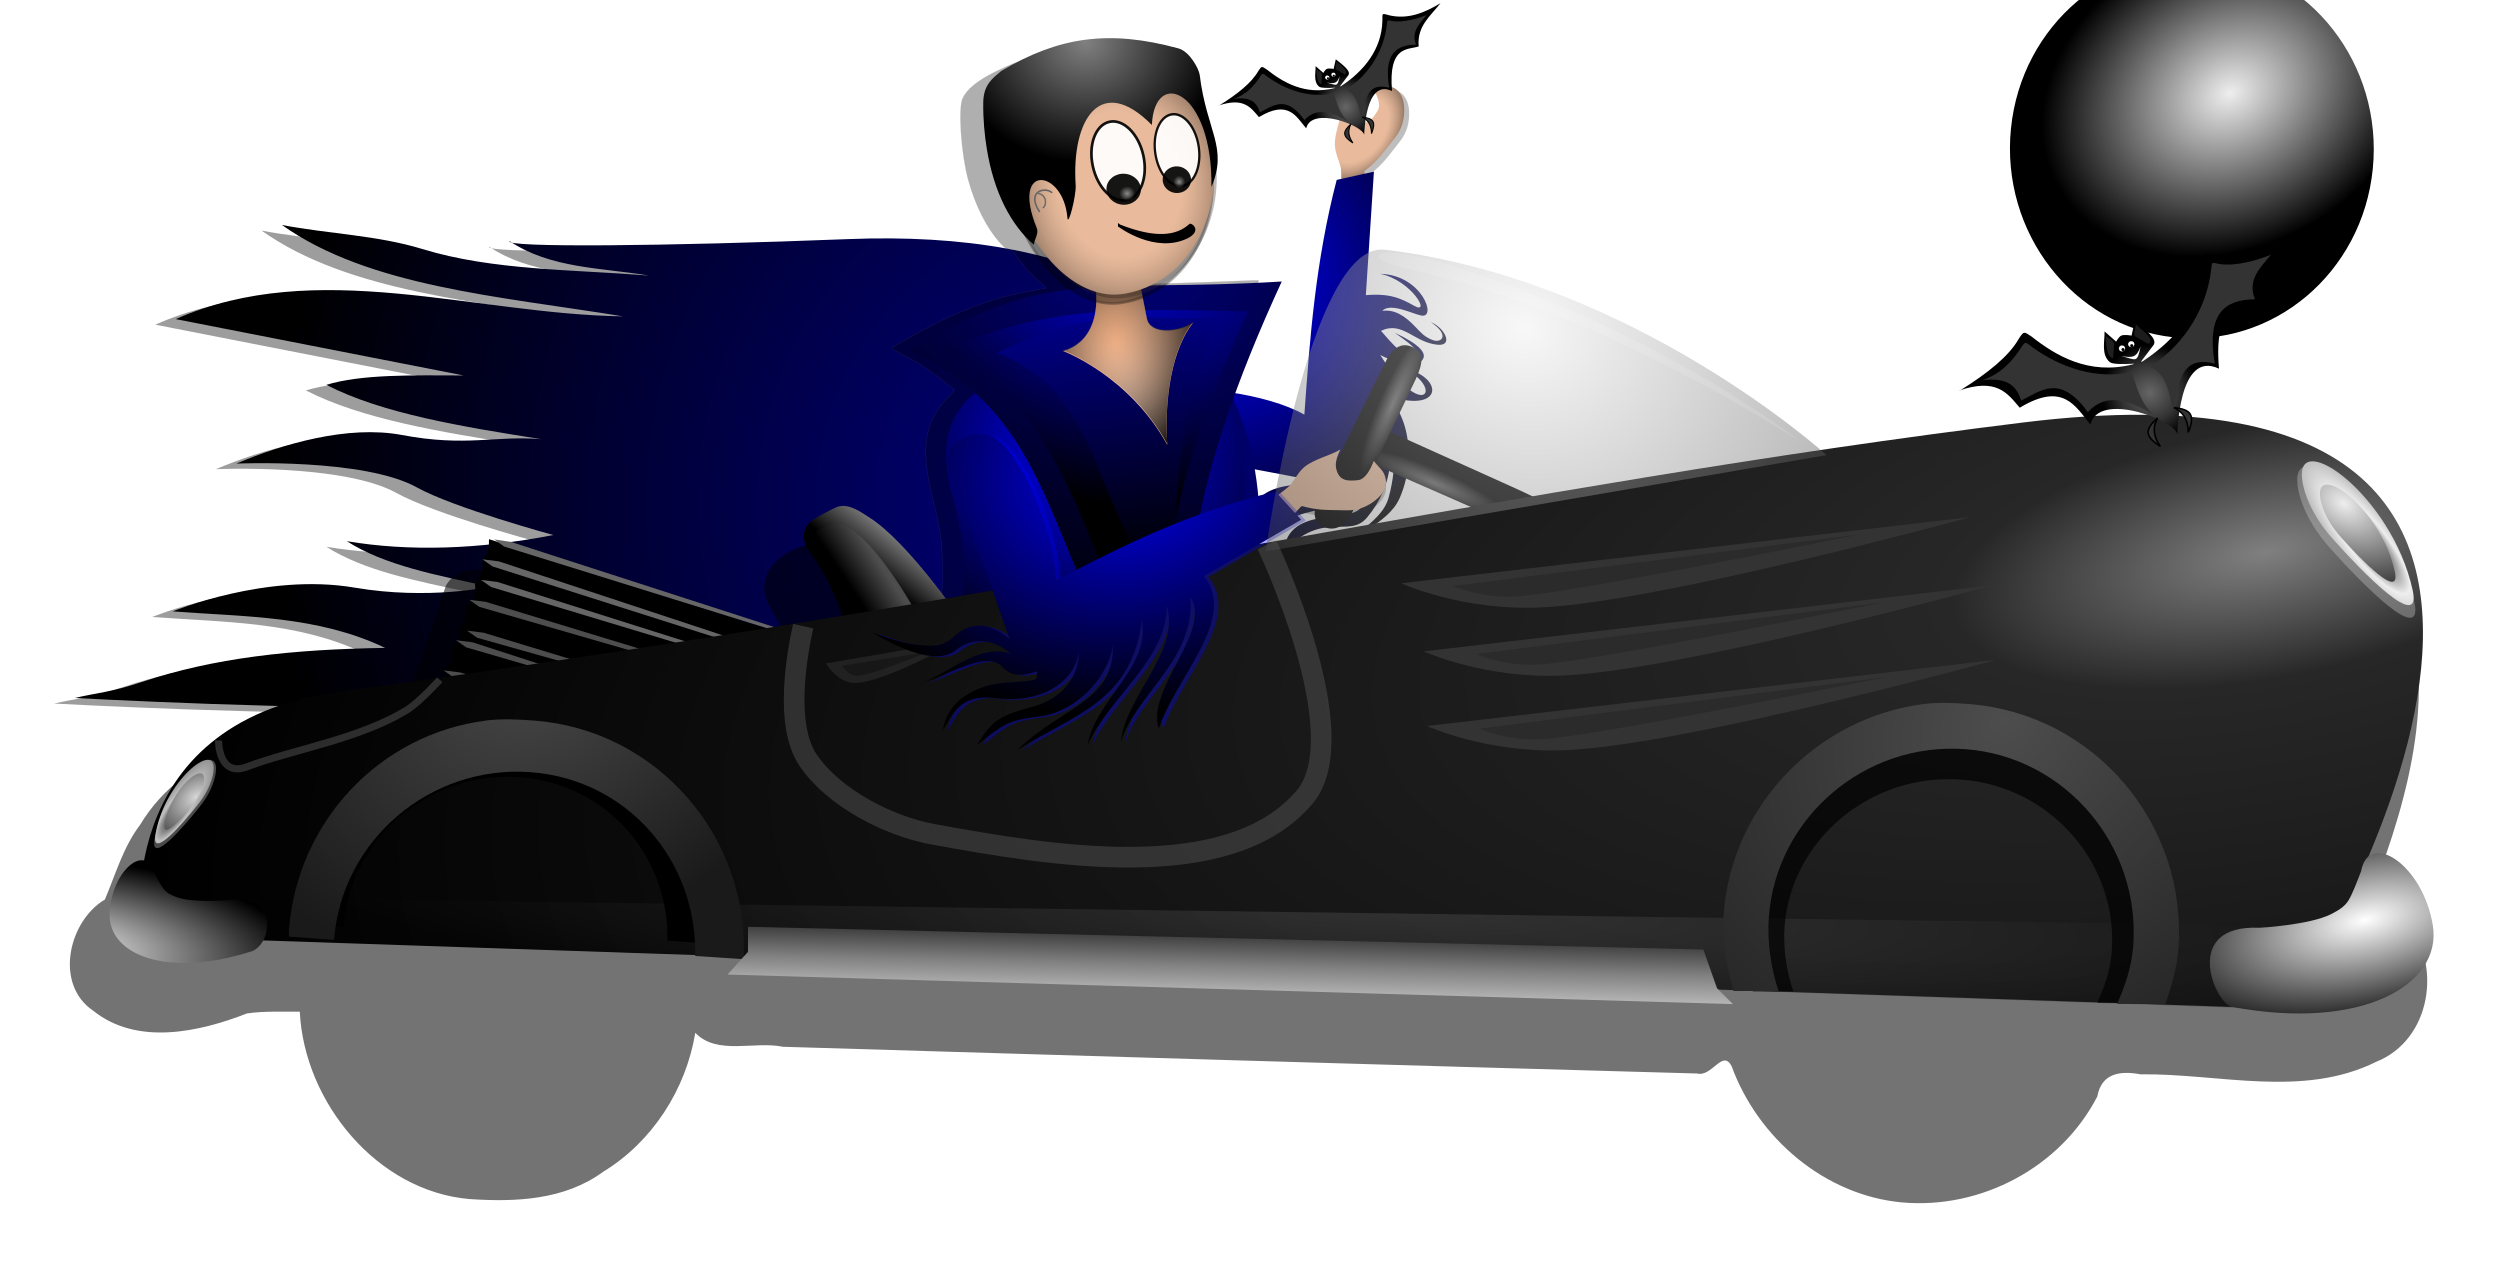 <?xml version="1.0" encoding="UTF-8" standalone="no"?>
<!-- Created with Inkscape (http://www.inkscape.org/) -->
<svg
    xmlns:inkscape="http://www.inkscape.org/namespaces/inkscape"
    xmlns:rdf="http://www.w3.org/1999/02/22-rdf-syntax-ns#"
    xmlns="http://www.w3.org/2000/svg"
    xmlns:sodipodi="http://sodipodi.sourceforge.net/DTD/sodipodi-0.dtd"
    xmlns:cc="http://creativecommons.org/ns#"
    xmlns:xlink="http://www.w3.org/1999/xlink"
    xmlns:dc="http://purl.org/dc/elements/1.1/"
    xmlns:svg="http://www.w3.org/2000/svg"
    xmlns:ns1="http://sozi.baierouge.fr"
    id="svg5312"
    sodipodi:docname="Little Dracula Driver by Merlin2525.svg"
    viewBox="0 0 300.8 152.54"
    version="1.1"
    inkscape:version="0.48.3.1 r9886"
  >
  <defs
      id="defs5314"
    >
    <filter
        id="filter29675"
        color-interpolation-filters="sRGB"
        inkscape:collect="always"
      >
      <feGaussianBlur
          id="feGaussianBlur29677"
          stdDeviation="0.173"
          inkscape:collect="always"
      />
    </filter
    >
    <radialGradient
        id="radialGradient33721"
        xlink:href="#linearGradient5237-6"
        gradientUnits="userSpaceOnUse"
        cy="686.71"
        cx="213.82"
        gradientTransform="matrix(1.24 .011 -.007 .862 -46.348 92.559)"
        r="6.672"
        inkscape:collect="always"
    />
    <linearGradient
        id="linearGradient5237-6"
      >
      <stop
          id="stop5239-5"
          style="stop-color:#ffccaa;stop-opacity:0"
          offset="0"
      />
      <stop
          id="stop5243-8"
          style="stop-color:#7f6655;stop-opacity:0"
          offset=".528"
      />
      <stop
          id="stop5241-5"
          style="stop-color:#000000;stop-opacity:.738"
          offset="1"
      />
    </linearGradient
    >
    <linearGradient
        id="linearGradient29982"
      >
      <stop
          id="stop29984"
          style="stop-color:#0000fc"
          offset="0"
      />
      <stop
          id="stop29986"
          style="stop-color:#000000"
          offset="1"
      />
    </linearGradient
    >
    <filter
        id="filter37004"
        color-interpolation-filters="sRGB"
        inkscape:collect="always"
      >
      <feGaussianBlur
          id="feGaussianBlur37006"
          stdDeviation="1.343"
          inkscape:collect="always"
      />
    </filter
    >
    <radialGradient
        id="radialGradient7659"
        gradientUnits="userSpaceOnUse"
        xlink:href="#linearGradient4222"
        cx="2144.2"
        cy="-2159.6"
        r=".38"
        gradientTransform="matrix(-1.718 3.926 -21.746 -9.517 -42851 -28497)"
        inkscape:collect="always"
    />
    <linearGradient
        id="linearGradient4222"
        inkscape:collect="always"
      >
      <stop
          id="stop4224"
          style="stop-color:#666666"
          offset="0"
      />
      <stop
          id="stop4226"
          style="stop-color:#000000"
          offset="1"
      />
    </linearGradient
    >
    <radialGradient
        id="radialGradient7661"
        gradientUnits="userSpaceOnUse"
        xlink:href="#linearGradient4222"
        cx="2144.2"
        cy="-2159.6"
        r=".38"
        gradientTransform="matrix(3.926 1.718 -9.517 21.746 -28548 43744)"
        inkscape:collect="always"
    />
    <filter
        id="filter36976"
        color-interpolation-filters="sRGB"
        inkscape:collect="always"
      >
      <feGaussianBlur
          id="feGaussianBlur36978"
          stdDeviation="0.928"
          inkscape:collect="always"
      />
    </filter
    >
    <linearGradient
        id="linearGradient3952"
      >
      <stop
          id="stop3954"
          style="stop-color:#0000ff"
          offset="0"
      />
      <stop
          id="stop3968"
          style="stop-color:#000080"
          offset="0.5"
      />
      <stop
          id="stop3956"
          style="stop-color:#000000"
          offset="1"
      />
    </linearGradient
    >
    <filter
        id="filter3994"
        color-interpolation-filters="sRGB"
        inkscape:collect="always"
      >
      <feGaussianBlur
          id="feGaussianBlur3996"
          stdDeviation="1.599"
          inkscape:collect="always"
      />
    </filter
    >
    <radialGradient
        id="radialGradient29974"
        gradientUnits="userSpaceOnUse"
        cx="2203.2"
        cy="310.33"
        r="37.585"
        gradientTransform="matrix(.363 -.048 .057 .433 -403.88 578.73)"
        inkscape:collect="always"
      >
      <stop
          id="stop5239"
          style="stop-color:#ffccaa;stop-opacity:0"
          offset="0"
      />
      <stop
          id="stop5243"
          style="stop-color:#7f6655;stop-opacity:0"
          offset=".528"
      />
      <stop
          id="stop5241"
          style="stop-color:#000000;stop-opacity:.738"
          offset="1"
      />
    </radialGradient
    >
    <radialGradient
        id="radialGradient29976"
        gradientUnits="userSpaceOnUse"
        cx="1198.8"
        cy="329.4"
        r="6.34"
        gradientTransform="matrix(.458 -.026 .024 .426 640.52 218.65)"
        inkscape:collect="always"
      >
      <stop
          id="stop4030"
          style="stop-color:#808080"
          offset="0"
      />
      <stop
          id="stop4032"
          style="stop-color:#000000"
          offset="1"
      />
    </radialGradient
    >
    <radialGradient
        id="radialGradient29978"
        gradientUnits="userSpaceOnUse"
        cx="1224"
        cy="327.48"
        r="5.231"
        gradientTransform="matrix(.419 -.05 .052 .434 694.53 244.72)"
        inkscape:collect="always"
      >
      <stop
          id="stop4020"
          style="stop-color:#808080"
          offset="0"
      />
      <stop
          id="stop4022"
          style="stop-color:#000000"
          offset="1"
      />
    </radialGradient
    >
    <radialGradient
        id="radialGradient29980"
        gradientUnits="userSpaceOnUse"
        cx="2187.9"
        cy="246.01"
        r="44.822"
        gradientTransform="matrix(.365 -.001 .001 .323 -389.43 512.95)"
        inkscape:collect="always"
      >
      <stop
          id="stop3982"
          style="stop-color:#808080"
          offset="0"
      />
      <stop
          id="stop3984"
          style="stop-color:#000000"
          offset="1"
      />
    </radialGradient
    >
    <filter
        id="filter4811"
        inkscape:collect="always"
        color-interpolation-filters="sRGB"
      >
      <feGaussianBlur
          id="feGaussianBlur4813"
          stdDeviation="0.275"
          inkscape:collect="always"
      />
    </filter
    >
    <radialGradient
        id="radialGradient4598"
        gradientUnits="userSpaceOnUse"
        xlink:href="#linearGradient6058"
        cx="-13317"
        cy="-8948.9"
        r="194.82"
        gradientTransform="matrix(-.932 .493 -.402 -.668 -29485 -8234.1)"
        inkscape:collect="always"
    />
    <linearGradient
        id="linearGradient6058"
        inkscape:collect="always"
      >
      <stop
          id="stop6060"
          style="stop-color:#eeeeee"
          offset="0"
      />
      <stop
          id="stop6062"
          style="stop-color:#000000"
          offset="1"
      />
    </linearGradient
    >
    <radialGradient
        id="radialGradient4600"
        gradientUnits="userSpaceOnUse"
        xlink:href="#linearGradient6066"
        cx="-13393"
        cy="-8873.2"
        r="194.82"
        gradientTransform="matrix(1.345 -.626 .379 .717 7964.1 -10907)"
        inkscape:collect="always"
    />
    <linearGradient
        id="linearGradient6066"
        inkscape:collect="always"
      >
      <stop
          id="stop6068"
          style="stop-color:#eeeeee"
          offset="0"
      />
      <stop
          id="stop6070"
          style="stop-color:#aaaaaa"
          offset="1"
      />
    </linearGradient
    >
    <radialGradient
        id="radialGradient4602"
        gradientUnits="userSpaceOnUse"
        xlink:href="#linearGradient6074"
        cx="-13591"
        cy="-8579.6"
        r="194.82"
        gradientTransform="matrix(-.883 -.492 .919 -1.451 -17436 -28194)"
        inkscape:collect="always"
    />
    <linearGradient
        id="linearGradient6074"
        inkscape:collect="always"
      >
      <stop
          id="stop6076"
          style="stop-color:#eeeeee"
          offset="0"
      />
      <stop
          id="stop6078"
          style="stop-color:#888888"
          offset="1"
      />
    </linearGradient
    >
    <filter
        id="filter4103"
        inkscape:collect="always"
        color-interpolation-filters="sRGB"
      >
      <feGaussianBlur
          id="feGaussianBlur4105"
          stdDeviation="0.011"
          inkscape:collect="always"
      />
    </filter
    >
    <filter
        id="filter4189"
        height="1.216"
        width="1.278"
        color-interpolation-filters="sRGB"
        y="-.108"
        x="-.139"
        inkscape:collect="always"
      >
      <feGaussianBlur
          id="feGaussianBlur4191"
          stdDeviation="0.066"
          inkscape:collect="always"
      />
    </filter
    >
    <linearGradient
        id="linearGradient4248"
        inkscape:collect="always"
      >
      <stop
          id="stop4250"
          style="stop-color:#ffffff"
          offset="0"
      />
      <stop
          id="stop4252"
          style="stop-color:#000000"
          offset="1"
      />
    </linearGradient
    >
    <filter
        id="filter4320"
        inkscape:collect="always"
        color-interpolation-filters="sRGB"
      >
      <feGaussianBlur
          id="feGaussianBlur4322"
          stdDeviation="0.039"
          inkscape:collect="always"
      />
    </filter
    >
    <linearGradient
        id="linearGradient5168"
      >
      <stop
          id="stop5170"
          style="stop-color:#4d4d4d"
          offset="0"
      />
      <stop
          id="stop5172"
          style="stop-color:#1a1a1a"
          offset="1"
      />
    </linearGradient
    >
    <filter
        id="filter4381"
        inkscape:collect="always"
        color-interpolation-filters="sRGB"
      >
      <feGaussianBlur
          id="feGaussianBlur4383"
          stdDeviation="0.041"
          inkscape:collect="always"
      />
    </filter
    >
    <filter
        id="filter33592"
        color-interpolation-filters="sRGB"
        inkscape:collect="always"
      >
      <feGaussianBlur
          id="feGaussianBlur33594"
          stdDeviation="0.635"
          inkscape:collect="always"
      />
    </filter
    >
    <radialGradient
        id="radialGradient14591"
        gradientUnits="userSpaceOnUse"
        cy="361.13"
        cx="4469.6"
        gradientTransform="matrix(-.111 -.265 .267 -.112 4879.6 1584.1)"
        r="82.247"
        inkscape:collect="always"
      >
      <stop
          id="stop4868"
          style="stop-color:#666666"
          offset="0"
      />
      <stop
          id="stop4875"
          style="stop-color:#333333"
          offset=".591"
      />
      <stop
          id="stop4871"
          style="stop-color:#000000"
          offset="1"
      />
    </radialGradient
    >
    <filter
        id="filter4858"
        color-interpolation-filters="sRGB"
        inkscape:collect="always"
      >
      <feGaussianBlur
          id="feGaussianBlur4860"
          stdDeviation="0.138"
          inkscape:collect="always"
      />
    </filter
    >
    <filter
        id="filter4862"
        color-interpolation-filters="sRGB"
        inkscape:collect="always"
      >
      <feGaussianBlur
          id="feGaussianBlur4864"
          stdDeviation="0.09"
          inkscape:collect="always"
      />
    </filter
    >
    <filter
        id="filter4858-6"
        color-interpolation-filters="sRGB"
        inkscape:collect="always"
      >
      <feGaussianBlur
          id="feGaussianBlur4860-3"
          stdDeviation="0.138"
          inkscape:collect="always"
      />
    </filter
    >
    <filter
        id="filter4862-0"
        color-interpolation-filters="sRGB"
        inkscape:collect="always"
      >
      <feGaussianBlur
          id="feGaussianBlur4864-0"
          stdDeviation="0.09"
          inkscape:collect="always"
      />
    </filter
    >
    <radialGradient
        id="radialGradient4676"
        gradientUnits="userSpaceOnUse"
        cx="2147.7"
        cy="-2160.3"
        r="2.697"
        gradientTransform="matrix(22.66 7.965 -7.056 20.072 -65457 25340)"
        inkscape:collect="always"
      >
      <stop
          id="stop5941"
          style="stop-color:#eeeeee"
          offset="0"
      />
      <stop
          id="stop5943"
          style="stop-color:#000000"
          offset="1"
      />
    </radialGradient
    >
    <radialGradient
        id="radialGradient6100"
        xlink:href="#linearGradient29982"
        gradientUnits="userSpaceOnUse"
        cy="730.79"
        cx="368.16"
        gradientTransform="matrix(-1.485 .381 -.317 -1.236 1090.5 1110.2)"
        r="23.326"
        inkscape:collect="always"
    />
    <linearGradient
        id="linearGradient6116"
        y2="312.43"
        gradientUnits="userSpaceOnUse"
        x2="159.35"
        gradientTransform="matrix(12.415 0 0 12.415 -1657.7 -3478.4)"
        y1="313.37"
        x1="159.33"
        inkscape:collect="always"
      >
      <stop
          id="stop4173"
          style="stop-color:#cccccc"
          offset="0"
      />
      <stop
          id="stop4179"
          style="stop-color:#808080"
          offset=".416"
      />
      <stop
          id="stop4175"
          style="stop-color:#000000"
          offset="1"
      />
    </linearGradient
    >
    <radialGradient
        id="radialGradient6119"
        xlink:href="#linearGradient5168"
        gradientUnits="userSpaceOnUse"
        cy="308.72"
        cx="166.75"
        gradientTransform="matrix(-23.043 17.199 -14.307 -19.168 8676.9 3427.7)"
        r="2.208"
        inkscape:collect="always"
    />
    <radialGradient
        id="radialGradient6123"
        xlink:href="#linearGradient5168"
        gradientUnits="userSpaceOnUse"
        cy="-2155.5"
        cx="2137.8"
        gradientTransform="matrix(-14.294 14.092 -11.094 -11.252 6886.1 -54012)"
        r="2.204"
        inkscape:collect="always"
    />
    <radialGradient
        id="radialGradient6127"
        xlink:href="#linearGradient4248"
        gradientUnits="userSpaceOnUse"
        cy="313.83"
        cx="170.08"
        gradientTransform="matrix(.775 -10.195 -28.281 -2.15 8926.3 2814)"
        r="1.084"
        inkscape:collect="always"
    />
    <radialGradient
        id="radialGradient6130"
        xlink:href="#linearGradient4248"
        gradientUnits="userSpaceOnUse"
        cy="313.19"
        cx="170.88"
        gradientTransform="matrix(-2.534 -11.55 25.275 -5.545 -7021.9 4112.2)"
        r="1.084"
        inkscape:collect="always"
    />
    <radialGradient
        id="radialGradient6133"
        gradientUnits="userSpaceOnUse"
        cy="-2157.8"
        cx="2156.3"
        gradientTransform="matrix(-15.463 12.299 8.29 10.423 51431 -3642.5)"
        r=".366"
        inkscape:collect="always"
      >
      <stop
          id="stop7367"
          style="stop-color:#d6d6d6"
          offset="0"
      />
      <stop
          id="stop7369"
          style="stop-color:#828282"
          offset=".5"
      />
      <stop
          id="stop7371"
          style="stop-color:#2e2e2e"
          offset="1"
      />
    </radialGradient
    >
    <radialGradient
        id="radialGradient6136"
        gradientUnits="userSpaceOnUse"
        cy="-2157.7"
        cx="2156.4"
        gradientTransform="matrix(-4.226 -2.933 -10.297 14.836 -12907 38725)"
        r=".542"
        inkscape:collect="always"
      >
      <stop
          id="stop6989"
          style="stop-color:#000000"
          offset="0"
      />
      <stop
          id="stop6991"
          style="stop-color:#c1c1c1"
          offset=".44"
      />
      <stop
          id="stop6993"
          style="stop-color:#6e6e6e"
          offset="1"
      />
    </radialGradient
    >
    <radialGradient
        id="radialGradient6140"
        gradientUnits="userSpaceOnUse"
        cy="-2157.8"
        cx="2156.3"
        gradientTransform="matrix(28.821 20.313 -13.692 19.428 -91233 -1527.2)"
        r=".366"
        inkscape:collect="always"
      >
      <stop
          id="stop4127"
          style="stop-color:#eeeeee"
          offset="0"
      />
      <stop
          id="stop4135"
          style="stop-color:#909090"
          offset=".5"
      />
      <stop
          id="stop4129"
          style="stop-color:#333333"
          offset="1"
      />
    </radialGradient
    >
    <radialGradient
        id="radialGradient6143"
        gradientUnits="userSpaceOnUse"
        cy="-2157.7"
        cx="2156.4"
        gradientTransform="matrix(7.226 -5.662 19.88 25.368 27774 67302)"
        r=".542"
        inkscape:collect="always"
      >
      <stop
          id="stop4139"
          style="stop-color:#000000"
          offset="0"
      />
      <stop
          id="stop4141"
          style="stop-color:#eeeeee"
          offset=".44"
      />
      <stop
          id="stop4143"
          style="stop-color:#888888"
          offset="1"
      />
    </radialGradient
    >
    <radialGradient
        id="radialGradient6160"
        gradientUnits="userSpaceOnUse"
        cy="307.88"
        cx="161.1"
        gradientTransform="matrix(12.375 .528 -.064 1.5 -1631.4 -146.38)"
        r="10.651"
        inkscape:collect="always"
      >
      <stop
          id="stop5214"
          style="stop-color:#808080"
          offset="0"
      />
      <stop
          id="stop5216"
          style="stop-color:#000000"
          offset="1"
      />
    </radialGradient
    >
    <radialGradient
        id="radialGradient6163"
        gradientUnits="userSpaceOnUse"
        cy="-7042"
        cx="-9739.8"
        gradientTransform="matrix(-.016 -.083 .21 -.04 1772.1 -732.47)"
        r="1212.9"
        inkscape:collect="always"
      >
      <stop
          id="stop5145"
          style="stop-color:#808080"
          offset="0"
      />
      <stop
          id="stop5147"
          style="stop-color:#272727"
          offset=".148"
      />
      <stop
          id="stop5149"
          style="stop-color:#000000"
          offset="1"
      />
    </radialGradient
    >
    <linearGradient
        id="linearGradient6166"
        y2="-2157.5"
        gradientUnits="userSpaceOnUse"
        x2="2142"
        gradientTransform="matrix(12.415 0 0 12.415 -26311 27144)"
        y1="-2157.3"
        x1="2141.7"
        inkscape:collect="always"
      >
      <stop
          id="stop4253"
          style="stop-color:#000000"
          offset="0"
      />
      <stop
          id="stop4255"
          style="stop-color:#4d4d4d"
          offset="1"
      />
    </linearGradient
    >
    <linearGradient
        id="linearGradient6169"
        y2="-2157.9"
        gradientUnits="userSpaceOnUse"
        x2="2142.3"
        gradientTransform="matrix(12.415 0 0 12.415 -26311 27144)"
        y1="-2157.4"
        x1="2141.9"
        inkscape:collect="always"
      >
      <stop
          id="stop4245"
          style="stop-color:#000000"
          offset="0"
      />
      <stop
          id="stop4247"
          style="stop-color:#b3b3b3"
          offset="1"
      />
    </linearGradient
    >
    <radialGradient
        id="radialGradient6194"
        gradientUnits="userSpaceOnUse"
        cy="385.26"
        cx="2209.6"
        gradientTransform="matrix(.384 -.003 .004 .529 -539.39 135.23)"
        r="30.085"
        inkscape:collect="always"
      >
      <stop
          id="stop5199"
          style="stop-color:#808080;stop-opacity:0"
          offset="0"
      />
      <stop
          id="stop5201"
          style="stop-color:#000000"
          offset="1"
      />
    </radialGradient
    >
    <radialGradient
        id="radialGradient6197"
        gradientUnits="userSpaceOnUse"
        cy="391.3"
        cx="2209.1"
        gradientTransform="matrix(.92 -.101 .129 1.168 -1770.4 106.25)"
        r="30.085"
        inkscape:collect="always"
      >
      <stop
          id="stop3972"
          style="stop-color:#ffccaa"
          offset="0"
      />
      <stop
          id="stop3974"
          style="stop-color:#aa4400"
          offset="1"
      />
    </radialGradient
    >
    <linearGradient
        id="linearGradient6200"
        y2="392.65"
        gradientUnits="userSpaceOnUse"
        x2="377.67"
        gradientTransform="matrix(-.262 .195 .195 .262 337.01 182.36)"
        y1="281.15"
        x1="310.99"
        inkscape:collect="always"
      >
      <stop
          id="stop7583"
          style="stop-color:#0000ff"
          offset="0"
      />
      <stop
          id="stop7585"
          style="stop-color:#000080"
          offset=".321"
      />
      <stop
          id="stop7587"
          style="stop-color:#000000"
          offset="1"
      />
    </linearGradient
    >
    <radialGradient
        id="radialGradient6203"
        xlink:href="#linearGradient3952"
        gradientUnits="userSpaceOnUse"
        cy="373.98"
        cx="2130"
        gradientTransform="matrix(.346 .394 .349 -.307 -557.33 -408.73)"
        r="73.099"
        inkscape:collect="always"
    />
    <radialGradient
        id="radialGradient6206"
        gradientUnits="userSpaceOnUse"
        cy="334.66"
        cx="2147.1"
        gradientTransform="matrix(.574 .315 .245 -.446 -1004.1 -207.22)"
        r="88.888"
        inkscape:collect="always"
      >
      <stop
          id="stop3962"
          style="stop-color:#000080"
          offset="0"
      />
      <stop
          id="stop3964"
          style="stop-color:#000000"
          offset="1"
      />
    </radialGradient
    >
    <radialGradient
        id="radialGradient6209"
        xlink:href="#linearGradient3952"
        gradientUnits="userSpaceOnUse"
        cy="253.75"
        cx="120.64"
        gradientTransform="matrix(1.688 -.094 .09 1.633 81.283 -58.42)"
        r="17.738"
        inkscape:collect="always"
    />
    <radialGradient
        id="radialGradient6216"
        gradientUnits="userSpaceOnUse"
        cy="520.08"
        cx="2161.6"
        gradientTransform="matrix(-.667 -.806 .813 -.672 1328.6 2442.9)"
        r="95.793"
        inkscape:collect="always"
      >
      <stop
          id="stop3946"
          style="stop-color:#000080"
          offset="0"
      />
      <stop
          id="stop3948"
          style="stop-color:#000000"
          offset="1"
      />
    </radialGradient
    >
    <radialGradient
        id="radialGradient6220"
        xlink:href="#linearGradient29982"
        gradientUnits="userSpaceOnUse"
        cy="730.79"
        cx="368.16"
        gradientTransform="matrix(-.41 1.477 -1.23 -.342 1375.3 32.795)"
        r="23.326"
        inkscape:collect="always"
    />
  </defs
  >
  <sodipodi:namedview
      id="base"
      fit-margin-left="0.4"
      inkscape:showpageshadow="false"
      inkscape:zoom="8.2404428"
      borderopacity="1.0"
      inkscape:current-layer="layer1"
      inkscape:cx="162.59566"
      inkscape:cy="109.27678"
      inkscape:window-maximized="0"
      showgrid="false"
      fit-margin-right="0.4"
      inkscape:document-units="px"
      bordercolor="#666666"
      inkscape:window-x="56"
      inkscape:window-y="24"
      fit-margin-bottom="0.4"
      inkscape:window-width="1458"
      inkscape:pageopacity="0.0"
      inkscape:pageshadow="2"
      pagecolor="#ffffff"
      inkscape:window-height="827"
      showborder="false"
      fit-margin-top="0.4"
  />
  <g
      id="layer1"
      inkscape:label="Layer 1"
      inkscape:groupmode="layer"
      transform="translate(-176.43 -291.18)"
    >
    <g
        id="g33713"
        transform="matrix(.603 -.798 .798 .603 -337.29 63.361)"
      >
      <path
          id="path33715"
          style="opacity:.506;filter:url(#filter29675);fill-rule:evenodd;fill:#000000"
          inkscape:connector-curvature="0"
          d="m215.1 684.4c-1.247 0.734-3.156 1.153-4.281 2.062-0.722 0.583-1.15 1.454-1.719 2.188-0.565 0.526-1.188 1.006-1.844 1.469l2.062 2.25c0.38-0.394 0.769-0.77 1.094-1.188 2.11 0.596 3.215 0.469 5.406 0.531 1.386 0.039 2.558-0.427 3.625-1.312 0.716-0.594 1.302-1.493 1.125-2.406-0.222-1.145-0.741-1.283-1.438-2.219-0.424 0.999-0.999 2.222-1.938 2.312-1.274 0.123-2.256 0.097-2.594-1.406-0.169-0.752 0.17-1.566 0.5-2.281z"
      />
      <path
          id="path33717"
          d="m215.1 683.66c-1.247 0.734-3.156 1.153-4.281 2.062-0.722 0.583-1.15 1.454-1.719 2.188-0.565 0.526-1.188 1.006-1.844 1.469l2.062 2.25c0.38-0.394 0.769-0.77 1.094-1.188 2.11 0.596 3.215 0.469 5.406 0.531 1.386 0.039 2.558-0.427 3.625-1.312 0.716-0.594 1.302-1.493 1.125-2.406-0.222-1.145-0.741-1.283-1.438-2.219-0.424 0.999-0.999 2.222-1.938 2.312-1.274 0.123-2.256 0.097-2.594-1.406-0.169-0.752 0.17-1.566 0.5-2.281z"
          style="fill-rule:evenodd;fill:#e9bb9c"
          inkscape:connector-curvature="0"
      />
      <path
          id="path33719"
          style="fill-rule:evenodd;fill:url(#radialGradient33721)"
          inkscape:connector-curvature="0"
          d="m215.1 683.66c-1.247 0.734-3.156 1.153-4.281 2.062-0.722 0.583-1.15 1.454-1.719 2.188-0.565 0.526-1.188 1.006-1.844 1.469l2.062 2.25c0.38-0.394 0.769-0.77 1.094-1.188 2.11 0.596 3.215 0.469 5.406 0.531 1.386 0.039 2.558-0.427 3.625-1.312 0.716-0.594 1.302-1.493 1.125-2.406-0.222-1.145-0.741-1.283-1.438-2.219-0.424 0.999-0.999 2.222-1.938 2.312-1.274 0.123-2.256 0.097-2.594-1.406-0.169-0.752 0.17-1.566 0.5-2.281z"
      />
    </g
    >
    <path
        id="path4820"
        sodipodi:nodetypes="cscsscsczcscccscscscscsccscscccccccsc"
        style="fill:url(#radialGradient6220)"
        inkscape:connector-curvature="0"
        d="m342.51 324.13c5.003 0.129 6.857 5.379 4.941 5.018-1.075-0.203-3.721-1.596-4.716-0.567 1.42-0.174 2.607 0.444 4.111 2.047 0.477 0.508 1.016 1.139 2.026 1.489 1.024 0.355 2.033-0.626-0.293-2.184 1.685 0.683 2.787 2.9 0.826 2.727-2.818-0.249-4.251-2.921-6.814-1.668 1.348 1.55 3.048 3.536 3.98 2.97 0.931-0.567-1.005-1.777-2.332-2.746 2.983 1.383 4.025 2.536 3.275 3.337-0.554 0.591-2.087 0.816-5.01-0.655 5.165 8.191 7.889 3.97 2.605 1.484 5.633 1.272 4.812 6.197-2.947 2.935 2.94 0.7 5.18 7.023 2.682 12.775-1.504 3.462-6.281 3.973-5.793 7.499-1.772-2.98 3.497-3.949 4.47-7.574 1.143-4.262 0.677-7.103-1.571-8.149 2.609 1.56 2.233 6.703-1.056 10.601-2.15 2.547-5.255-0.947-9.974 4.036 0.381-5.256 7.433-3.564 9.044-5.028 1.537-1.397 1.729-2.623 1.76-4.013-0.311 0.844-0.385 2.858-2.582 3.37-2.683 0.624-4.683 0.472-7.914 1.905 2.988-3.58 4.177-1.207 7.112-3.598 0 0-9.869-0.857-9.216 3.558 0.566 3.829-8.269 2.986-8.269 2.986s7.656-0.047 6.777-3.507c-1.179-4.639 9.067-3.753 9.067-3.753s-14.79-2.924-21.092-3.768c-4.401-0.926-2.56-6.484-0.334-6.986 4.104-1.529 13.73-0.102 18.099 2.403 0.659-9.202 1.333-18.41 3.889-28.244l4.479-0.994-0.97 14.858c2.932-0.242 4.237 0.398 5.805 1.276 2.108 1.181-0.319-3.063-4.068-3.839z"
    />
    <path
        id="path36980"
        sodipodi:nodetypes="ccsccccccscscccsccscssssc"
        style="opacity:.621;filter:url(#filter37004);fill:#000000"
        inkscape:connector-curvature="0"
        d="m235.28 320.86c4.909 3.304 11.039 3.193 16.788 4.15-9.13-0.744-18.794-0.599-27.249-3.189-5.471-1.676-11.299-1.826-16.925-2.899 10.496 7.439 26.196 8.578 41.036 10.992-17.986-0.259-36.829-7.187-53.815 0.332l34.638 6.78c-6.073-0.02-12.326-0.165-16.518 1.131 6.707 3.452 16.251 5.019 25.87 6.536-5.607-0.461-9.022 0.957-16.765-0.502-6.524-1.23-14.365 1.083-19.934 3.44 0 0 15.341-0.677 21.73 2.868 4.464 2.477 16.415 5.727 16.415 5.727-9.037 1.741-17.325 2-24.846 0.742 4.506 2.898 10.925 4.131 17.222 5.472 0 0-7.313 1.644-16.315 0.11-10.618-1.81-21.856 2.862-21.856 2.862 8.637 0.664 17.396 0.496 25.557 4.394-11.226 0.166-20.657 1.2-29.35 4.125-3.569 1.201-5.334 1.274-8.013 1.901 0 0 28.465 1.556 45.545 1.049 13.006-0.386 26.203 1.796 38.845 3.836 21.032 3.393 59.201 7.67 58.189-26.437-0.764-25.74-21.859-34.748-49.486-33.662-22.109 0.869-41.412 1.035-40.763 0.243z"
    />
    <path
        id="path33621"
        d="m237.74 320.19c4.909 3.304 11.039 3.193 16.788 4.15-9.13-0.744-18.794-0.599-27.249-3.189-5.471-1.676-11.299-1.826-16.925-2.899 10.496 7.439 26.196 8.578 41.036 10.992-17.986-0.259-36.829-7.187-53.815 0.332l34.638 6.78c-6.073-0.02-12.326-0.165-16.518 1.131 6.707 3.452 16.251 5.019 25.87 6.536-5.607-0.461-9.022 0.957-16.765-0.502-6.524-1.23-14.365 1.083-19.934 3.44 0 0 15.341-0.677 21.73 2.868 4.464 2.477 16.415 5.727 16.415 5.727-9.037 1.741-17.325 2-24.846 0.742 4.506 2.898 10.925 4.131 17.222 5.472 0 0-7.313 1.644-16.315 0.11-10.618-1.81-21.856 2.862-21.856 2.862 8.637 0.664 17.396 0.496 25.557 4.394-11.226 0.166-20.657 1.2-29.35 4.125-3.569 1.201-5.334 1.274-8.013 1.901 0 0 28.465 1.556 45.545 1.049 13.006-0.386 26.203 1.796 38.845 3.836 21.032 3.393 59.201 7.67 58.189-26.437-0.764-25.74-21.859-34.748-49.486-33.662-22.109 0.869-41.412 1.035-40.763 0.243z"
        sodipodi:nodetypes="ccsccccccscscccsccscssssc"
        style="fill:url(#radialGradient6216)"
        inkscape:connector-curvature="0"
    />
    <g
        id="g3908"
        transform="translate(-79.208 -124.87)"
      >
      <path
          id="path3910"
          sodipodi:nodetypes="czcczccc"
          style="fill:url(#radialGradient7659)"
          inkscape:connector-curvature="0"
          d="m423.45 468.26c-1.018-0.459-2.745-1.105-3.479 0.584-0.733 1.683 0.584 2.874 1.788 3.443l16.042 7.034c1.882 0.844 3.141 1.08 3.849-0.484 0.708-1.567-0.67-2.672-1.986-3.238-0.124-0.124-13.904-6.278-16.212-7.337z"
      />
      <path
          id="path3912"
          d="m414.33 475.96c-0.459 1.018-1.105 2.745 0.584 3.479 1.683 0.733 2.874-0.584 3.443-1.788l7.641-16.024c0.844-1.882 1.08-3.141-0.484-3.849-1.567-0.708-2.672 0.67-3.238 1.986-0.124 0.124-6.886 13.886-7.944 16.194z"
          sodipodi:nodetypes="czcczccc"
          style="fill:url(#radialGradient7661)"
          inkscape:connector-curvature="0"
      />
    </g
    >
    <path
        id="path36974"
        style="opacity:.56;stroke-linejoin:round;filter:url(#filter36976);stroke:#666666;stroke-linecap:round;stroke-width:.035;fill:#000000"
        inkscape:connector-curvature="0"
        d="m318.62 382.93c-1.46-1.302-4.284-4.474-6.02-6.763-2.255-2.974-4.166-6.151-6.303-10.479l-1.944-3.938-0.824 0.106c-1.037 0.133-13.897 1.445-13.935 1.422-0.016-0.009 0.053-0.455 0.153-0.99 0.232-1.245 0.068-5.66-0.279-7.514-0.146-0.778-0.552-2.596-0.903-4.041-1.363-5.608-0.896-8.73 1.728-11.541l1.023-1.096-1.465-1.141c-1.822-1.418-3.058-2.21-4.797-3.07-0.744-0.368-1.353-0.717-1.353-0.774 0-0.155 3.162-1.946 5.445-3.084 2.347-1.17 5.345-2.367 7.479-2.985 1.277-0.37 5.177-1.175 5.694-1.175 0.085 0-0.246-0.317-0.736-0.704-0.943-0.745-2.338-2.331-3.015-3.425-0.306-0.495-0.461-0.611-0.631-0.47-0.17 0.141-0.452-0.06-1.142-0.816-1.638-1.792-3.051-4.589-3.888-7.698-0.838-3.111-1.204-8.451-0.666-9.711 0.46-1.075 1.75-2.142 3.877-3.204 5.948-2.971 11.102-3.522 17.906-1.913 1.335 0.316 1.7 0.481 2.269 1.031 0.956 0.923 1.329 1.751 1.72 3.81 0.187 0.988 0.661 2.949 1.053 4.359 0.901 3.245 0.996 4.131 0.645 6.018-0.153 0.823-0.33 1.973-0.393 2.556-0.063 0.583-0.314 1.697-0.559 2.475-0.789 2.508-1.726 4.08-3.566 5.983l-1.169 1.209 4.243-0.126c2.334-0.07 5.437-0.18 6.895-0.246 1.459-0.066 2.677-0.103 2.708-0.083 0.031 0.02-0.106 0.354-0.304 0.742-0.646 1.267-3.041 6.949-4.276 10.146l-1.208 3.127 0.444 1.735c1.154 4.506 1.26 9.97 0.322 16.586-0.152 1.07-0.316 2.112-0.364 2.317-0.081 0.341-0.308 0.395-2.747 0.652-1.462 0.154-2.709 0.332-2.772 0.394-0.222 0.222-0.122 10.372 0.118 12.019 0.536 3.668 1.322 7.106 2.251 9.835 0.238 0.701 0.408 1.3 0.378 1.331-0.031 0.031-0.522-0.359-1.091-0.867zm-1.681-77.983c0-0.032-0.219-0.25-0.486-0.486l-0.486-0.429 0.429 0.486c0.401 0.454 0.544 0.567 0.544 0.429z"
    />
    <path
        id="path29935"
        d="m292.04 363.66 33.06-3.373s6.278-29.885-11.268-27.707c-17.088 2.121-26.468 5.528-22.777 18.479 2.337 8.197 0.985 12.602 0.985 12.602z"
        sodipodi:nodetypes="ccssc"
        style="fill:url(#radialGradient6209)"
        inkscape:connector-curvature="0"
    />
    <path
        id="path4960"
        d="m330.65 325.05c-22.267 1.379-28.039-1.889-44.738 8.334 21.315 9.56 15.087 32.164 36.768 51.308-6.527-17.507-3.155-35.475 7.97-59.642z"
        sodipodi:nodetypes="cccc"
        style="fill:url(#radialGradient6206)"
        inkscape:connector-curvature="0"
    />
    <path
        id="path6028"
        sodipodi:nodetypes="cccc"
        style="fill:url(#radialGradient6203)"
        inkscape:connector-curvature="0"
        d="m326.63 328.63c-14.98-0.205-23.25-0.922-36.758 4.687 17.628 7.907 18.301 32.721 29.151 46.331-5.039-15.351-1.594-31.031 7.607-51.018z"
    />
    <path
        id="path4964"
        sodipodi:nodetypes="cccc"
        style="fill:url(#linearGradient6200)"
        inkscape:connector-curvature="0"
        d="m323.15 329.28c-8.504 0.929-13.589-2.107-26.783 4.364 13.758 5.235 10.836 19.909 22.142 31.2-1.548-17.219 0.362-24.821 4.642-35.563z"
    />
    <path
        id="path4966"
        d="m308 323.93 5.152-0.757 1.274 6.342c0.399 1.988 3.837 1.687 5.558 0.499-2.436 3.028-3.5 8.93-3.108 14.696-4.604-8.353-12.571-11.301-12.571-11.301s5.436-0.833 3.695-9.479z"
        sodipodi:nodetypes="ccsccccc"
        style="fill:url(#radialGradient6197)"
        inkscape:connector-curvature="0"
    />
    <path
        id="path6247"
        sodipodi:nodetypes="ccsccccc"
        style="fill:url(#radialGradient6194)"
        inkscape:connector-curvature="0"
        d="m308 323.83 5.152-0.757 1.274 6.342c0.399 1.988 3.837 1.687 5.558 0.499-2.436 3.028-3.5 8.93-3.108 14.696-4.604-8.353-12.571-11.301-12.571-11.301s5.436-0.833 3.695-9.479z"
    />
    <g
        id="g6263"
        transform="translate(-102.36 -293.99)"
      >
      <path
          id="path4968"
          style="opacity:.564;filter:url(#filter3994);stroke:#000000;stroke-width:1px;fill:#000000"
          d="m326.38 214.67c-50.657 8.262-18.208 86.895 16.166 81.008 45.983-7.875 47.049-93.379-16.166-81.008z"
          sodipodi:nodetypes="csc"
          inkscape:connector-curvature="0"
          transform="matrix(.327 0 0 .327 301.87 524.89)"
      />
      <path
          id="path4972"
          sodipodi:nodetypes="csc"
          style="fill:#e9bb9c"
          inkscape:connector-curvature="0"
          d="m408.78 594.02c-16.571 2.703-5.956 28.425 5.288 26.499 15.042-2.576 15.39-30.546-5.288-26.499z"
      />
      <path
          id="path4974"
          d="m409.08 594.47c-16.571 2.703-5.956 28.425 5.288 26.499 15.042-2.576 15.39-30.546-5.288-26.499z"
          sodipodi:nodetypes="csc"
          style="opacity:.671;fill:url(#radialGradient29974)"
          inkscape:connector-curvature="0"
      />
      <g
          id="g5048"
          transform="translate(261.52 -22.806)"
        >
        <path
            id="path4976"
            sodipodi:rx="9.5100231"
            sodipodi:ry="14.740536"
            style="opacity:.918;stroke:#000000;fill:#ffffff"
            sodipodi:type="arc"
            d="m1203 322.05c0 8.141-4.258 14.741-9.51 14.741-5.252 0-9.51-6.6-9.51-14.741 0-8.141 4.258-14.741 9.51-14.741 5.252 0 9.51 6.6 9.51 14.741z"
            transform="matrix(.319 -.071 .071 .319 -251.79 609.34)"
            sodipodi:cy="322.04926"
            sodipodi:cx="1193.5079"
        />
        <path
            id="path4978"
            sodipodi:rx="6.3400154"
            sodipodi:ry="5.7060142"
            style="opacity:.918;fill:url(#radialGradient29976)"
            sodipodi:type="arc"
            d="m1202.4 326.33c0 3.151-2.839 5.706-6.34 5.706-3.501 0-6.34-2.555-6.34-5.706 0-3.151 2.839-5.706 6.34-5.706 3.502 0 6.34 2.555 6.34 5.706z"
            transform="matrix(.326 .025 -.025 .326 -229.29 494.46)"
            sodipodi:cy="326.32877"
            sodipodi:cx="1196.0439"
        />
      </g
      >
      <g
          id="g5044"
          transform="translate(226.49 -21.254)"
        >
        <path
            id="path4980"
            sodipodi:rx="9.5100231"
            sodipodi:ry="14.740536"
            style="opacity:.918;stroke:#000000;fill:#ffffff"
            sodipodi:type="arc"
            d="m1203 322.05c0 8.141-4.258 14.741-9.51 14.741-5.252 0-9.51-6.6-9.51-14.741 0-8.141 4.258-14.741 9.51-14.741 5.252 0 9.51 6.6 9.51 14.741z"
            transform="matrix(.273 -.053 .047 .291 -147.04 594.02)"
            sodipodi:cy="322.04926"
            sodipodi:cx="1193.5079"
        />
        <path
            id="path4982"
            sodipodi:rx="5.2305126"
            sodipodi:ry="4.9135122"
            style="opacity:.918;fill:url(#radialGradient29978)"
            sodipodi:type="arc"
            d="m1228.7 324.9c0 2.714-2.342 4.913-5.231 4.913-2.889 0-5.231-2.2-5.231-4.913s2.342-4.913 5.231-4.913c2.889 0 5.231 2.2 5.231 4.913z"
            transform="matrix(.326 .025 -.025 .326 -196.83 491.54)"
            sodipodi:cy="324.90228"
            sodipodi:cx="1223.4645"
        />
      </g
      >
      <path
          id="path4984"
          sodipodi:nodetypes="cccc"
          style="stroke:#000000;stroke-width:.327px;fill:#000000"
          inkscape:connector-curvature="0"
          d="m413.47 612.33c4.387 1.733 6.924 1.367 8.516-0.069-0.02-0.115 1.235 0.521-0.274 1.39-3.878 1.969-8.242-1.321-8.242-1.321z"
      />
      <path
          id="path4988"
          sodipodi:nodetypes="csssccsscssc"
          style="fill:url(#radialGradient29980)"
          inkscape:connector-curvature="0"
          d="m403.18 614.62c0.082-0.724 0.621-1.349 0.357-1.997-3.216-7.876 3.195-7.137 3.682-1.264 0.098 1.184 1.076-2.691 0.995-3.898-0.534-7.939 3.014-13.488 9.168-7.251 0.314-7.017 7.355-4.163 7.166 7.468 2.023-4.827-0.568-6.645-1.406-13.471-0.093-0.758-1.225-2.85-2.563-3.214-8.35-2.274-14.398-1.412-21.328 2.725-0.943 0.818-2.13 1.559-2.157 3.789-0.025 2.094 0.166 3.926 0.422 5.526 0.837 5.232 2.885 9.185 5.663 11.586z"
      />
    </g
    >
    <path
        id="path3884"
        style="opacity:.741;filter:url(#filter4811);fill:#000000"
        d="m2139.3-2158.7c-0.966 0.17-1.936 0.338-2.9 0.501-0.265-0.315-0.55-0.657-0.928-0.833-0.321-0.07-0.824 0.198-0.647 0.579 0.078 0.16 0.198 0.331 0.249 0.483-0.564 0.093-1.071-0.219-1.607-0.354-0.363-0.115-0.705-0.269-1.067-0.363-0.207-0.085-0.554-0.188-0.698 0.06-0.126 0.383-0.264 0.763-0.399 1.14-0.022 0.169-0.284 0.092-0.411 0.147-0.79 0.105-1.707 0.289-2.153 1.03-0.164 0.215-0.241 0.488-0.342 0.725-0.354 0.21-0.493 0.824-0.111 1.079 0.425 0.34 1.026 0.205 1.488 0.025 0.169-0.025 0.341-0.015 0.512-0.017 0.043 0.877 0.749 1.74 1.646 1.816 0.447 0.03 0.92 0.01 1.295-0.265 0.476-0.29 0.802-0.799 0.892-1.346 0.214 0.221 0.573 0.077 0.849 0.135 2.953 0.09 5.906 0.177 8.859 0.259 0.146 0.038 0.248-0.241 0.336-0.07 0.254 0.696 0.9 1.248 1.646 1.319 0.769 0.071 1.544-0.34 1.898-1.027 0.041-0.224 0.217-0.251 0.419-0.214 0.759-0.01 1.569 0.234 2.285-0.122 0.529-0.211 0.643-0.939 0.291-1.355-0.088-0.119-0.197-0.226-0.326-0.3 0.355-0.927 0.65-1.995 0.267-2.96-0.399-0.919-1.474-1.328-2.42-1.296-1.107-0.053-2.2 0.133-3.291 0.288-1.779 0.329-3.631 0.575-5.631 0.937z"
        sodipodi:nodetypes="ccccccccccccccccccccccccccccccc"
        inkscape:connector-curvature="0"
        transform="matrix(12.415 0 0 12.415 -26235 27161)"
    />
    <g
        id="g3886"
        transform="matrix(12.385 .868 -.868 12.385 -28104 25228)"
      >
      <path
          id="path3888"
          d="m2140.2-2157.2-3.25-0.799c0 0.059 0.02 0.111-0.052 0.214 0.013 0.067 0.023 0.135-0.054 0.225 0.01 0.08 0.034 0.164-0.069 0.222 0 0.068 0.031 0.134-0.052 0.213 0.025 0.071 0.02 0.135-0.057 0.183 0.01 0.094 0 0.181-0.06 0.252 0.035 0.095-0.017 0.179-0.071 0.262z"
          sodipodi:nodetypes="cccccccccc"
          style="fill:#000000"
          inkscape:connector-curvature="0"
      />
      <path
          id="path3890"
          d="m2136.9-2157.8 0.102 0.062 2.64 0.641 0.074-0.019-2.655-0.675z"
          sodipodi:nodetypes="cccccc"
          style="fill:#666666"
          inkscape:connector-curvature="0"
      />
      <path
          id="path3892"
          d="m2136.9-2157.6 0.102 0.062 2.281 0.517 0.066-0.019-2.288-0.551z"
          sodipodi:nodetypes="cccccc"
          style="fill:#666666"
          inkscape:connector-curvature="0"
      />
      <path
          id="path3894"
          sodipodi:nodetypes="cccccc"
          inkscape:connector-curvature="0"
          style="fill:#4d4d4d"
          d="m2136.8-2157.4 0.102 0.062 1.828 0.392 0.085-0.019-1.854-0.426z"
      />
      <path
          id="path3896"
          d="m2136.8-2157.1 0.102 0.062 1.367 0.284 0.082-0.019-1.389-0.318z"
          sodipodi:nodetypes="cccccc"
          style="fill:#4d4d4d"
          inkscape:connector-curvature="0"
      />
      <path
          id="path3898"
          sodipodi:nodetypes="cccccc"
          inkscape:connector-curvature="0"
          style="fill:#4d4d4d"
          d="m2136.7-2157 0.102 0.062 0.9 0.195 0.097-0.015-0.939-0.233z"
      />
      <path
          id="path3900"
          d="m2136.6-2156.7 0.102 0.062 0.471 0.074 0.097-0.023-0.509-0.104z"
          sodipodi:nodetypes="cccccc"
          style="fill:#4d4d4d"
          inkscape:connector-curvature="0"
      />
      <path
          id="path3902"
          sodipodi:nodetypes="cccccc"
          inkscape:connector-curvature="0"
          style="fill:#666666"
          d="m2137-2158 0.102 0.062 3.142 0.74 0.058-0.012-3.141-0.778z"
      />
    </g
    >
    <path
        id="path3904"
        sodipodi:nodetypes="csscacc"
        style="fill:url(#linearGradient6169)"
        inkscape:connector-curvature="0"
        d="m278.61 368.03s-1.458-6.152-4.844-10.543c-0.745-0.956-0.993-2.654 0.298-3.624 0.894-0.67 2.926-1.625 2.926-1.625 1.41-0.621 2.867 0.459 4.061 1.217 4.569 2.894 10.853 12.06 10.853 12.06z"
    />
    <path
        id="path3906"
        d="m279.2 368.14s-2.737-7.598-5.011-10.477c-0.509-0.621-0.67-1.742 0.199-2.377 0.596-0.435 1.958-1.068 1.958-1.068 0.944-0.41 1.947 0.261 2.718 0.795 3.961 2.757 8.542 11.57 8.542 11.57z"
        sodipodi:nodetypes="csscacc"
        style="fill:url(#linearGradient6166)"
        inkscape:connector-curvature="0"
    />
    <path
        id="path3928"
        sodipodi:nodetypes="ccssc"
        style="fill:url(#radialGradient6163)"
        inkscape:connector-curvature="0"
        d="m193.45 403.84 258.44 8.729s52.357-80.926-31.939-70.567c-61.205 7.522-115.78 20.555-202.68 32.402-27.949 3.81-23.816 29.435-23.816 29.435z"
    />
    <path
        id="path3930"
        sodipodi:nodetypes="ccccc"
        style="opacity:.247;fill:url(#radialGradient6160)"
        inkscape:connector-curvature="0"
        d="m193.7 403.77 257.89 8.873 6.011-10.018-264.47-3.578z"
    />
    <path
        id="path3932"
        sodipodi:nodetypes="csssc"
        style="opacity:.547;stroke:#4d4d4d;stroke-width:2.483;fill:none"
        inkscape:connector-curvature="0"
        d="m273.07 366.52c-0.719 3.235-2.32 11.828 0.595 16.135 3.056 4.515 9.686 7.937 15.05 8.909 13.898 2.522 35.584 6.312 44.692-4.484 6.36-7.54-4.539-30.355-4.539-30.355"
    />
    <g
        id="g3934"
        transform="matrix(12.415 0 0 12.415 -26315 27146)"
      >
      <path
          id="path3936"
          sodipodi:rx="194.82228"
          sodipodi:ry="182.64589"
          style="fill:url(#radialGradient4598)"
          sodipodi:type="arc"
          d="m-13316-8764.2c0 100.87-87.224 182.65-194.82 182.65s-194.82-81.773-194.82-182.65c0-100.87 87.225-182.65 194.82-182.65s194.82 81.773 194.82 182.65z"
          transform="matrix(.009 .001 -.001 .01 2267.9 -2060.5)"
          sodipodi:cy="-8764.2451"
          sodipodi:cx="-13510.925"
      />
      <path
          id="path3938"
          sodipodi:rx="194.82228"
          sodipodi:ry="182.64589"
          style="fill:url(#radialGradient4600)"
          sodipodi:type="arc"
          d="m-13316-8764.2c0 100.87-87.224 182.65-194.82 182.65s-194.82-81.773-194.82-182.65c0-100.87 87.225-182.65 194.82-182.65s194.82 81.773 194.82 182.65z"
          transform="matrix(.007 0 -.001 .007 2236.2 -2086.1)"
          sodipodi:cy="-8764.2451"
          sodipodi:cx="-13510.925"
      />
      <path
          id="path3940"
          sodipodi:rx="194.82228"
          sodipodi:ry="182.64589"
          style="fill:url(#radialGradient4602)"
          sodipodi:type="arc"
          d="m-13316-8764.2c0 100.87-87.224 182.65-194.82 182.65s-194.82-81.773-194.82-182.65c0-100.87 87.225-182.65 194.82-182.65s194.82 81.773 194.82 182.65z"
          transform="matrix(0.004 0 -0 0.004 2204.5 -2111.8)"
          sodipodi:cy="-8764.2451"
          sodipodi:cx="-13510.925"
      />
    </g
    >
    <path
        id="path3942"
        sodipodi:nodetypes="ccsc"
        style="opacity:.514;fill:#333333"
        inkscape:connector-curvature="0"
        d="m275.81 371 16.063-2.751s-9.228 5.157-12.569 5.103c-2.157 0-3.494-2.351-3.494-2.351z"
    />
    <g
        id="g3944"
        transform="matrix(12.415 0 0 12.415 -26486 27146)"
      >
      <path
          id="path3946"
          sodipodi:rx="194.82228"
          sodipodi:ry="182.64589"
          style="fill:url(#radialGradient4598)"
          sodipodi:type="arc"
          d="m-13316-8764.2c0 100.87-87.224 182.65-194.82 182.65s-194.82-81.773-194.82-182.65c0-100.87 87.225-182.65 194.82-182.65s194.82 81.773 194.82 182.65z"
          transform="matrix(.009 .001 -.001 .01 2267.9 -2060.5)"
          sodipodi:cy="-8764.2451"
          sodipodi:cx="-13510.925"
      />
      <path
          id="path3948"
          sodipodi:rx="194.82228"
          sodipodi:ry="182.64589"
          style="fill:url(#radialGradient4600)"
          sodipodi:type="arc"
          d="m-13316-8764.2c0 100.87-87.224 182.65-194.82 182.65s-194.82-81.773-194.82-182.65c0-100.87 87.225-182.65 194.82-182.65s194.82 81.773 194.82 182.65z"
          transform="matrix(.007 0 -.001 .007 2236.2 -2086.1)"
          sodipodi:cy="-8764.2451"
          sodipodi:cx="-13510.925"
      />
      <path
          id="path3950"
          sodipodi:rx="194.82228"
          sodipodi:ry="182.64589"
          style="fill:url(#radialGradient4602)"
          sodipodi:type="arc"
          d="m-13316-8764.2c0 100.87-87.224 182.65-194.82 182.65s-194.82-81.773-194.82-182.65c0-100.87 87.225-182.65 194.82-182.65s194.82 81.773 194.82 182.65z"
          transform="matrix(0.004 0 -0 0.004 2204.5 -2111.8)"
          sodipodi:cy="-8764.2451"
          sodipodi:cx="-13510.925"
      />
    </g
    >
    <g
        id="g5196"
        transform="translate(-33.171 -355.68)"
      >
      <path
          id="path3954"
          d="m378.18 717.04 68.499-7.967s-37.104 10.205-51.745 10.876c-9.448 0.435-16.754-2.909-16.754-2.909z"
          sodipodi:nodetypes="ccsc"
          style="fill:#333333"
          inkscape:connector-curvature="0"
      />
      <path
          id="path3956"
          style="opacity:.399;filter:url(#filter4103);fill:#000000"
          d="m2147.6-2157.2 3.953-0.502s-2.841 0.581-3.36 0.605c-0.335 0.015-0.593-0.103-0.593-0.103z"
          sodipodi:nodetypes="ccsc"
          inkscape:connector-curvature="0"
          transform="matrix(12.415 0 0 12.415 -26278 27499)"
      />
    </g
    >
    <path
        id="path3972"
        style="opacity:.605;filter:url(#filter4189);fill:#cccccc"
        d="m2156.9-2157.1c-0.213-0.972-1.199-1.664-1.131-1.134 0 0 0.018 0.291 0.331 0.63 0.282 0.315 0.898 0.95 0.8 0.504z"
        sodipodi:nodetypes="ssss"
        inkscape:connector-curvature="0"
        transform="matrix(12.415 0 0 12.415 -26311 27144)"
    />
    <path
        id="path3974"
        d="m466.72 362.18c-2.508-11.429-14.101-19.57-13.298-13.34 0 0 0.211 3.419 3.891 7.411 3.312 3.71 10.559 11.176 9.407 5.929z"
        sodipodi:nodetypes="ssss"
        style="fill:url(#radialGradient6143)"
        inkscape:connector-curvature="0"
    />
    <path
        id="path3976"
        sodipodi:nodetypes="ssss"
        style="fill:url(#radialGradient6140)"
        inkscape:connector-curvature="0"
        d="m464.57 359.96c-1.695-7.722-9.527-13.223-8.985-9.013 0 0 0.149 2.311 2.628 5.007 2.238 2.507 7.135 7.552 6.357 4.006z"
    />
    <path
        id="path3978"
        style="opacity:.605;filter:url(#filter4189);fill:#cccccc"
        d="m2156.9-2157.1c-0.213-0.972-1.199-1.664-1.131-1.134 0 0 0.018 0.291 0.331 0.63 0.282 0.315 0.898 0.95 0.8 0.504z"
        sodipodi:nodetypes="ssss"
        inkscape:connector-curvature="0"
        transform="matrix(-6.945 .403 .403 6.945 16044 14504)"
    />
    <path
        id="path3980"
        sodipodi:nodetypes="ssss"
        style="fill:url(#radialGradient6136)"
        inkscape:connector-curvature="0"
        d="m195.13 391.66c1.032-6.475 7.253-11.405 7.006-7.894 0 0-0.01 1.919-1.936 4.272-1.732 2.183-5.544 6.595-5.07 3.622z"
    />
    <path
        id="path3982"
        d="m196.25 390.35c0.697-4.375 4.9-7.707 4.734-5.334 0 0-0.01 1.297-1.308 2.886-1.171 1.475-3.746 4.456-3.426 2.448z"
        sodipodi:nodetypes="ssss"
        style="fill:url(#radialGradient6133)"
        inkscape:connector-curvature="0"
    />
    <path
        id="path3984"
        sodipodi:nodetypes="ccccscc"
        style="fill:url(#radialGradient6130)"
        inkscape:connector-curvature="0"
        d="m448.28 402.81c-9.331-0.411-5.439 8.896-3.373 9.505 15.736 2.952 25.364-2.635 24.246-9.775-1.225-7.442-7.734-11.483-8.633-6.538-1.348 3.444-1.369 4.045-3.654 5.187-2.56 1.28-8.586 1.636-8.586 1.62z"
    />
    <path
        id="path3986"
        d="m203.69 399.51c6.245-1.068 5.576 5.101 3.088 6.108-10.338 3.34-17.298 0.41-17.16-4.493 0.186-5.114 4.219-8.395 5.249-5.144 1.204 2.201 1.271 2.603 2.905 3.177 1.833 0.646 5.92 0.36 5.917 0.348z"
        sodipodi:nodetypes="ccccscc"
        style="fill:url(#radialGradient6127)"
        inkscape:connector-curvature="0"
    />
    <path
        id="path3988"
        d="m2138.2-2155.8c-0.929 0.129-1.669 0.97-1.742 2.031v0.062l0.4 0.031c0.067-0.969 0.857-1.698 1.742-1.625 0.855 0.071 1.474 0.854 1.457 1.781l0.428 0.031c0.052-1.188-0.766-2.222-1.856-2.312-0.139-0.012-0.296-0.019-0.428 0z"
        style="filter:url(#filter4320);fill:#000000"
        transform="matrix(12.186 0 0 11.045 -25822 24190)"
        inkscape:connector-curvature="0"
    />
    <path
        id="path3990"
        style="fill:url(#radialGradient6123)"
        inkscape:connector-curvature="0"
        d="m234.86 377.89c-12.622 1.604-22.67 12.038-23.666 25.219v0.77l5.432 0.385c0.906-12.028 11.638-21.082 23.666-20.175 11.618 0.881 20.02 10.608 19.787 22.115l5.819 0.385c0.72-14.749-10.404-27.591-25.218-28.71-1.883-0.149-4.018-0.236-5.82 0z"
    />
    <path
        id="path3992"
        d="m2152.1-2155.7c-0.939 0.12-1.711 0.904-1.784 1.894-0.017 0.24 0.028 0.48 0.087 0.699h0.403c-0.067-0.202-0.103-0.444-0.087-0.67 0.067-0.903 0.863-1.584 1.756-1.515 0.892 0.068 1.564 0.874 1.496 1.778-0.014 0.193-0.071 0.357-0.144 0.524h0.432c0.052-0.158 0.102-0.322 0.115-0.495 0.085-1.131-0.753-2.129-1.871-2.215-0.14-0.011-0.269-0.017-0.403 0z"
        style="opacity:.835;filter:url(#filter4381);fill:#000000"
        transform="matrix(12.103 0 0 11.662 -25639 25520)"
        inkscape:connector-curvature="0"
    />
    <path
        id="path3994"
        style="fill:url(#radialGradient6119)"
        inkscape:connector-curvature="0"
        d="m407.88 375.89c-12.651 1.603-23.06 12.038-24.054 25.219-0.236 3.197 0.372 6.385 1.167 9.311h5.432c-0.906-2.689-1.391-5.917-1.167-8.924 0.906-12.028 11.638-21.083 23.666-20.175 12.028 0.906 21.083 11.639 20.175 23.667-0.199 2.566-0.956 4.759-1.939 6.984h5.819c0.708-2.101 1.377-4.286 1.552-6.596 1.142-15.065-10.154-28.349-25.218-29.486-1.883-0.149-3.625-0.223-5.432 0z"
    />
    <path
        id="path3996"
        style="fill:url(#linearGradient6116)"
        inkscape:connector-curvature="0"
        d="m266.43 402.69v3.011l-2.463 2.737 120.97 3.558-1.916-1.916-1.642-4.653z"
    />
    <path
        id="path3998"
        d="m277.75 371.28 10.302-1.65s-6.825 2.874-8.524 2.847c-1.093 0-1.778-1.192-1.778-1.192z"
        sodipodi:nodetypes="ccscc"
        style="opacity:.3;fill:#000000"
        inkscape:connector-curvature="0"
    />
    <path
        id="path4000"
        d="m229.34 372.97s-2.489 2.762-4.061 3.705c-5.804 3.478-13.516 4.656-19.136 6.771-3.464 1.305-3.42-3.178-3.42-3.178"
        sodipodi:nodetypes="casc"
        style="opacity:.235;stroke:#b3b3b3;stroke-width:.857;fill:none"
        inkscape:connector-curvature="0"
    />
    <g
        id="g5200"
        transform="translate(-30.44 -347.49)"
      >
      <path
          id="path5202"
          sodipodi:nodetypes="ccsc"
          style="fill:#333333"
          inkscape:connector-curvature="0"
          d="m378.18 717.04 68.499-7.967s-37.104 10.205-51.745 10.876c-9.448 0.435-16.754-2.909-16.754-2.909z"
      />
      <path
          id="path5204"
          style="opacity:.399;filter:url(#filter4103);fill:#000000"
          d="m2147.6-2157.2 3.953-0.502s-2.841 0.581-3.36 0.605c-0.335 0.015-0.593-0.103-0.593-0.103z"
          sodipodi:nodetypes="ccsc"
          transform="matrix(12.415 0 0 12.415 -26278 27499)"
          inkscape:connector-curvature="0"
      />
    </g
    >
    <g
        id="g5206"
        transform="translate(-30.05 -338.51)"
      >
      <path
          id="path5208"
          d="m378.18 717.04 68.499-7.967s-37.104 10.205-51.745 10.876c-9.448 0.435-16.754-2.909-16.754-2.909z"
          sodipodi:nodetypes="ccsc"
          style="fill:#333333"
          inkscape:connector-curvature="0"
      />
      <path
          id="path5210"
          style="opacity:.399;filter:url(#filter4103);fill:#000000"
          d="m2147.6-2157.2 3.953-0.502s-2.841 0.581-3.36 0.605c-0.335 0.015-0.593-0.103-0.593-0.103z"
          sodipodi:nodetypes="ccsc"
          inkscape:connector-curvature="0"
          transform="matrix(12.415 0 0 12.415 -26278 27499)"
      />
    </g
    >
    <g
        id="g29918"
        transform="translate(122.6 -338.39)"
      >
      <path
          id="path29663"
          d="m215.1 684.4c-1.247 0.734-3.156 1.153-4.281 2.062-0.722 0.583-1.15 1.454-1.719 2.188-0.565 0.526-1.188 1.006-1.844 1.469l2.062 2.25c0.38-0.394 0.769-0.77 1.094-1.188 2.11 0.596 3.215 0.469 5.406 0.531 1.386 0.039 2.558-0.427 3.625-1.312 0.716-0.594 1.302-1.493 1.125-2.406-0.222-1.145-0.741-1.283-1.438-2.219-0.424 0.999-0.999 2.222-1.938 2.312-1.274 0.123-2.256 0.097-2.594-1.406-0.169-0.752 0.17-1.566 0.5-2.281z"
          style="opacity:.506;filter:url(#filter29675);fill-rule:evenodd;fill:#000000"
          inkscape:connector-curvature="0"
      />
      <path
          id="path29640"
          style="fill-rule:evenodd;fill:#e9bb9c"
          inkscape:connector-curvature="0"
          d="m215.1 683.66c-1.247 0.734-3.156 1.153-4.281 2.062-0.722 0.583-1.15 1.454-1.719 2.188-0.565 0.526-1.188 1.006-1.844 1.469l2.062 2.25c0.38-0.394 0.769-0.77 1.094-1.188 2.11 0.596 3.215 0.469 5.406 0.531 1.386 0.039 2.558-0.427 3.625-1.312 0.716-0.594 1.302-1.493 1.125-2.406-0.222-1.145-0.741-1.283-1.438-2.219-0.424 0.999-0.999 2.222-1.938 2.312-1.274 0.123-2.256 0.097-2.594-1.406-0.169-0.752 0.17-1.566 0.5-2.281z"
      />
      <path
          id="path29914"
          d="m215.1 683.66c-1.247 0.734-3.156 1.153-4.281 2.062-0.722 0.583-1.15 1.454-1.719 2.188-0.565 0.526-1.188 1.006-1.844 1.469l2.062 2.25c0.38-0.394 0.769-0.77 1.094-1.188 2.11 0.596 3.215 0.469 5.406 0.531 1.386 0.039 2.558-0.427 3.625-1.312 0.716-0.594 1.302-1.493 1.125-2.406-0.222-1.145-0.741-1.283-1.438-2.219-0.424 0.999-0.999 2.222-1.938 2.312-1.274 0.123-2.256 0.097-2.594-1.406-0.169-0.752 0.17-1.566 0.5-2.281z"
          style="fill:url(#radialGradient33721);fill-rule:evenodd"
          inkscape:connector-curvature="0"
      />
    </g
    >
    <path
        id="path33590"
        d="m316.4 378.94c-1.537-4.792 6.455-11.684 3.833-15.825 0.491 7.734-6.705 11.719-8.399 17.491 0.532-5.591 7.229-10.908 5.525-16.499 0.099 6.443-6.947 11.078-9.513 16.794 0.875-5.391 7.689-9.422 6.519-15.04-1.153 9.823-8.187 11.374-14.968 15.652 5.856-5.685 12.445-5.771 11.401-14.123 0.86 2.897-2.82 9.431-9.051 10.136-3.751 0.425-4.344 1.18-7.156 3.363 1.699-3.022 2.934-3.58 6.561-4.547 4.264-1.136 5.812-4.395 5.597-6.865-0.05 3.039-3.562 6.616-10.142 5.792-4.346-0.545-5.194 2.39-6.169 3.837 0.68-4.269 5.11-5.497 7.357-5.668 4.575-0.347 3.848-0.21 3.991-1.365-0.886 0.152-2.67 1.092-4.208-0.556-1.88-2.013-6.359 0.895-9.543 1.901 3.537-1.49 7.074-4.791 10.61-3.44 0 0-3.227-3.2-6.728-0.432-3.036 2.401-9.991-2.207-9.991-2.207s7.138 3.142 9.698 0.654c3.432-3.336 6.822 0.205 6.822 0.205s-4.846-14.277-7.259-20.158c-1.393-4.276 4.342-5.454 5.888-3.775 3.373 2.794 6.939 11.848 6.949 16.884l26.417-10.723 3.097 3.385-11.7 6.788c4.092 5.078-3.371 12.13-5.436 18.339z"
        sodipodi:nodetypes="ccccccccscscscscsccscsccccccccc"
        style="opacity:.572;filter:url(#filter33592);fill:#0000ff"
        inkscape:connector-curvature="0"
    />
    <path
        id="path5993"
        sodipodi:nodetypes="ccccccccscscscscsccscsccccccccc"
        style="fill:url(#radialGradient6100)"
        inkscape:connector-curvature="0"
        d="m315.85 378.84c-1.537-4.792 6.455-11.684 3.833-15.825 0.491 7.734-6.705 11.719-8.399 17.491 0.532-5.591 7.229-10.908 5.525-16.499 0.099 6.443-6.947 11.078-9.513 16.794 0.875-5.391 7.689-9.422 6.519-15.04-1.153 9.823-8.187 11.374-14.968 15.652 5.856-5.685 12.445-5.771 11.401-14.123 0.86 2.897-2.82 9.431-9.051 10.136-3.751 0.425-4.344 1.18-7.156 3.363 1.699-3.022 2.934-3.58 6.561-4.547 4.264-1.136 5.812-4.395 5.597-6.865-0.05 3.039-3.562 6.616-10.142 5.792-4.346-0.545-5.194 2.39-6.169 3.837 0.68-4.269 5.11-5.497 7.357-5.668 4.575-0.347 3.848-0.21 3.991-1.365-0.886 0.152-2.67 1.092-4.208-0.556-1.88-2.013-6.359 0.895-9.543 1.901 3.537-1.49 7.074-4.791 10.61-3.44 0 0-3.227-3.2-6.728-0.432-3.036 2.401-9.991-2.207-9.991-2.207s7.138 3.142 9.698 0.654c3.432-3.336 6.822 0.205 6.822 0.205s-4.846-14.277-7.259-20.158c-1.393-4.276 4.342-5.454 5.888-3.775 3.373 2.794 6.939 11.848 6.949 16.884 8.085-4.295 16.416-8.344 26.417-10.723l3.097 3.385-11.7 6.788c4.092 5.078-3.371 12.13-5.436 18.339z"
    />
    <g
        id="g36592"
        transform="matrix(.163 0 0 .163 -83.985 282.78)"
      >
      <g
          id="g36594"
          transform="translate(-1888.8 -228.64)"
        >
        <path
            id="path36596"
            inkscape:connector-curvature="0"
            sodipodi:nodetypes="cccccscccccsccccccccccccc"
            style="stroke-width:0pt;fill:url(#radialGradient14591)"
            d="m4549.8 282.48c-11.767 7.147-23.925 12.091-37.502 9.083-6.333-1.728-5.303-1.843-5.431 3.896-0.463 21.1-13.67 37.3-30.597 48.345-0.838 0.36-0.794 0.113-0.311-0.49l5.698-7.509c2.423-3.193-4.586-8.105-9.19-11.85l-1.588 7.109s-3.545-0.685-5.068 0c-1.219 0.548-2.537 2.965-2.537 2.965l-5.706-5.039c0.086 5.036-1.742 11.429 2.538 15.109 1.365 1.173 6.901 1.105 11.376 0.834 1.032-0.086 0.544 0.182-0.015 0.31-21.764 5.519-38.227-4.507-49.784-13.642-3.939-2.67-3.907-2.801-6.372 0.959-4.929 8.716-15.421 17.032-28.42 25.168l-1.584 0.593c19.164-6.722 24.374 1.23 30.426 8.295 21.424-12.865 27.273-0.897 34.863 8.295 4.176-16.754 41.925-1.859 42.788 4.74 0.192 1.471 0.213-41.952 20.602-32.292-2.88-33.7 11.641-30.264 19.649-32.885-1.313-15.183 8.849-22.545 16.165-31.994z"
        />
        <path
            id="path36598"
            d="m4397.2 353.09c9.76-3.396 14.706-9.466 19.088-15.85 2.361-4.205 2.876-2.446 6.003-0.214 13.752 9.79 30.998 15.795 48.613 12.04 2.51 6.971 3.926 14.667 10.76 20.917-11.474-6.59-22.759-11.47-32.358-1.19-13.552-18.851-22.942-10.652-32.834-5.71-2.149-6.418-5.846-11.719-19.272-9.993z"
            sodipodi:nodetypes="cccccccc"
            style="fill:#333333"
            inkscape:connector-curvature="0"
        />
        <path
            id="path36600"
            d="m4465.8 341.16c5.618 0.89 7.552 0.787 9.573-4.804-1.753 8.641-2.2 6.571-9.573 4.804z"
            sodipodi:nodetypes="ccc"
            style="fill:#ffffff"
            inkscape:connector-curvature="0"
        />
        <path
            id="path36602"
            d="m4462.3 335.31c0.13-1.77-2.721-2.77-4.104-4.104 0.171 3.725 0.245 10.389 3.596 11.024z"
            sodipodi:nodetypes="sccs"
            style="opacity:.395;filter:url(#filter4858);fill:#cccccc"
            inkscape:connector-curvature="0"
        />
        <path
            id="path36604"
            sodipodi:nodetypes="sccs"
            style="opacity:.37;filter:url(#filter4862);fill:#cccccc"
            inkscape:connector-curvature="0"
            d="m4472.8 331.54c-1.493-0.856 0.325-4.165 0.169-6.081 2.439 2.803 9.72 6.697 6.255 9.764z"
        />
        <path
            id="path36606"
            sodipodi:rx="1.5603373"
            sodipodi:ry="1.4924965"
            style="fill:#ffffff"
            sodipodi:type="arc"
            d="m4468.1 337.86c0 0.824-0.699 1.492-1.56 1.492-0.862 0-1.56-0.668-1.56-1.492s0.699-1.492 1.56-1.492c0.862 0 1.56 0.668 1.56 1.492z"
            transform="translate(-.373 -.475)"
            sodipodi:cy="337.85889"
            sodipodi:cx="4466.5332"
        />
        <path
            id="path36608"
            sodipodi:rx="1.5603373"
            sodipodi:ry="1.4924965"
            style="fill:#ffffff"
            sodipodi:type="arc"
            d="m4468.1 337.86c0 0.824-0.699 1.492-1.56 1.492-0.862 0-1.56-0.668-1.56-1.492s0.699-1.492 1.56-1.492c0.862 0 1.56 0.668 1.56 1.492z"
            transform="translate(4.206 -2.578)"
            sodipodi:cy="337.85889"
            sodipodi:cx="4466.5332"
        />
        <path
            id="path36610"
            sodipodi:rx="1.5603373"
            sodipodi:ry="1.4924965"
            style="fill:#000000"
            sodipodi:type="arc"
            d="m4468.1 337.86c0 0.824-0.699 1.492-1.56 1.492-0.862 0-1.56-0.668-1.56-1.492s0.699-1.492 1.56-1.492c0.862 0 1.56 0.668 1.56 1.492z"
            transform="matrix(0.5 0 0 0.5 2237.7 167.1)"
            sodipodi:cy="337.85889"
            sodipodi:cx="4466.5332"
        />
        <path
            id="path36612"
            sodipodi:rx="1.5603373"
            sodipodi:ry="1.4924965"
            style="fill:#000000"
            sodipodi:type="arc"
            d="m4468.1 337.86c0 0.824-0.699 1.492-1.56 1.492-0.862 0-1.56-0.668-1.56-1.492s0.699-1.492 1.56-1.492c0.862 0 1.56 0.668 1.56 1.492z"
            transform="matrix(0.5 0 0 0.5 2233.4 169)"
            sodipodi:cy="337.85889"
            sodipodi:cx="4466.5332"
        />
        <path
            id="path36614"
            d="m4479.9 346.27c8.19 3.731 9.502 12.811 11.397 21.438 3.056-11.962 3.088-27.38 20.624-22.794-4.29-25.247 5.394-31.683 19.81-31.749-3.886-9.831 2.744-15.616 7.87-21.98-7.516 2.986-17.34 5.748-25.476 4.558-4.042-0.94-3.546-0.96-3.974 2.745-2.614 22.447-16.642 39.633-30.25 47.784z"
            sodipodi:nodetypes="cccccccc"
            style="fill:#333333"
            inkscape:connector-curvature="0"
        />
      </g
      >
      <path
          id="path36616"
          d="m2594.9 143.03c-6.253 5.66-6.599 8.897 1.38 14.029-3.988-5.735-3.493-10.125-1.38-14.029z"
          sodipodi:nodetypes="ccc"
          style="stroke:#000000;stroke-width:0.8;fill:#333333"
          inkscape:connector-curvature="0"
      />
      <path
          id="path36618"
          sodipodi:nodetypes="ccc"
          style="stroke:#000000;stroke-width:0.8;fill:#333333"
          inkscape:connector-curvature="0"
          d="m2603 137.94c8.379 0.957 10.546 3.387 7.051 12.206-0.1-6.984-3.059-10.264-7.051-12.206z"
      />
    </g
    >
    <g
        id="g36592-7"
        transform="matrix(.244 0 0 .244 -197.13 306.57)"
      >
      <g
          id="g36594-7"
          transform="translate(-1888.8 -228.64)"
        >
        <path
            id="path36596-6"
            inkscape:connector-curvature="0"
            sodipodi:nodetypes="cccccscccccsccccccccccccc"
            style="fill:url(#radialGradient14591);stroke-width:0pt"
            d="m4549.8 282.48c-11.767 7.147-23.925 12.091-37.502 9.083-6.333-1.728-5.303-1.843-5.431 3.896-0.463 21.1-13.67 37.3-30.597 48.345-0.838 0.36-0.794 0.113-0.311-0.49l5.698-7.509c2.423-3.193-4.586-8.105-9.19-11.85l-1.588 7.109s-3.545-0.685-5.068 0c-1.219 0.548-2.537 2.965-2.537 2.965l-5.706-5.039c0.086 5.036-1.742 11.429 2.538 15.109 1.365 1.173 6.901 1.105 11.376 0.834 1.032-0.086 0.544 0.182-0.015 0.31-21.764 5.519-38.227-4.507-49.784-13.642-3.939-2.67-3.907-2.801-6.372 0.959-4.929 8.716-15.421 17.032-28.42 25.168l-1.584 0.593c19.164-6.722 24.374 1.23 30.426 8.295 21.424-12.865 27.273-0.897 34.863 8.295 4.176-16.754 41.925-1.859 42.788 4.74 0.192 1.471 0.213-41.952 20.602-32.292-2.88-33.7 11.641-30.264 19.649-32.885-1.313-15.183 8.849-22.545 16.165-31.994z"
        />
        <path
            id="path36598-8"
            d="m4397.2 353.09c9.76-3.396 14.706-9.466 19.088-15.85 2.361-4.205 2.876-2.446 6.003-0.214 13.752 9.79 30.998 15.795 48.613 12.04 2.51 6.971 3.926 14.667 10.76 20.917-11.474-6.59-22.759-11.47-32.358-1.19-13.552-18.851-22.942-10.652-32.834-5.71-2.149-6.418-5.846-11.719-19.272-9.993z"
            sodipodi:nodetypes="cccccccc"
            style="fill:#333333"
            inkscape:connector-curvature="0"
        />
        <path
            id="path36600-8"
            d="m4465.8 341.16c5.618 0.89 7.552 0.787 9.573-4.804-1.753 8.641-2.2 6.571-9.573 4.804z"
            sodipodi:nodetypes="ccc"
            style="fill:#ffffff"
            inkscape:connector-curvature="0"
        />
        <path
            id="path36602-2"
            d="m4462.3 335.31c0.13-1.77-2.721-2.77-4.104-4.104 0.171 3.725 0.245 10.389 3.596 11.024z"
            sodipodi:nodetypes="sccs"
            style="opacity:.395;filter:url(#filter4858-6);fill:#cccccc"
            inkscape:connector-curvature="0"
        />
        <path
            id="path36604-0"
            sodipodi:nodetypes="sccs"
            style="opacity:.37;filter:url(#filter4862-0);fill:#cccccc"
            inkscape:connector-curvature="0"
            d="m4472.8 331.54c-1.493-0.856 0.325-4.165 0.169-6.081 2.439 2.803 9.72 6.697 6.255 9.764z"
        />
        <path
            id="path36606-7"
            sodipodi:rx="1.5603373"
            sodipodi:ry="1.4924965"
            style="fill:#ffffff"
            sodipodi:type="arc"
            d="m4468.1 337.86c0 0.824-0.699 1.492-1.56 1.492-0.862 0-1.56-0.668-1.56-1.492s0.699-1.492 1.56-1.492c0.862 0 1.56 0.668 1.56 1.492z"
            transform="translate(-.373 -.475)"
            sodipodi:cy="337.85889"
            sodipodi:cx="4466.5332"
        />
        <path
            id="path36608-8"
            sodipodi:rx="1.5603373"
            sodipodi:ry="1.4924965"
            style="fill:#ffffff"
            sodipodi:type="arc"
            d="m4468.1 337.86c0 0.824-0.699 1.492-1.56 1.492-0.862 0-1.56-0.668-1.56-1.492s0.699-1.492 1.56-1.492c0.862 0 1.56 0.668 1.56 1.492z"
            transform="translate(4.206 -2.578)"
            sodipodi:cy="337.85889"
            sodipodi:cx="4466.5332"
        />
        <path
            id="path36610-1"
            sodipodi:rx="1.5603373"
            sodipodi:ry="1.4924965"
            style="fill:#000000"
            sodipodi:type="arc"
            d="m4468.1 337.86c0 0.824-0.699 1.492-1.56 1.492-0.862 0-1.56-0.668-1.56-1.492s0.699-1.492 1.56-1.492c0.862 0 1.56 0.668 1.56 1.492z"
            transform="matrix(0.5 0 0 0.5 2237.7 167.1)"
            sodipodi:cy="337.85889"
            sodipodi:cx="4466.5332"
        />
        <path
            id="path36612-0"
            sodipodi:rx="1.5603373"
            sodipodi:ry="1.4924965"
            style="fill:#000000"
            sodipodi:type="arc"
            d="m4468.1 337.86c0 0.824-0.699 1.492-1.56 1.492-0.862 0-1.56-0.668-1.56-1.492s0.699-1.492 1.56-1.492c0.862 0 1.56 0.668 1.56 1.492z"
            transform="matrix(0.5 0 0 0.5 2233.4 169)"
            sodipodi:cy="337.85889"
            sodipodi:cx="4466.5332"
        />
        <path
            id="path36614-6"
            d="m4479.9 346.27c8.19 3.731 9.502 12.811 11.397 21.438 3.056-11.962 3.088-27.38 20.624-22.794-4.29-25.247 5.394-31.683 19.81-31.749-3.886-9.831 2.744-15.616 7.87-21.98-7.516 2.986-17.34 5.748-25.476 4.558-4.042-0.94-3.546-0.96-3.974 2.745-2.614 22.447-16.642 39.633-30.25 47.784z"
            sodipodi:nodetypes="cccccccc"
            style="fill:#333333"
            inkscape:connector-curvature="0"
        />
      </g
      >
      <path
          id="path36616-1"
          d="m2594.9 143.03c-6.253 5.66-6.599 8.897 1.38 14.029-3.988-5.735-3.493-10.125-1.38-14.029z"
          sodipodi:nodetypes="ccc"
          style="stroke:#000000;stroke-width:0.8;fill:#333333"
          inkscape:connector-curvature="0"
      />
      <path
          id="path36618-0"
          sodipodi:nodetypes="ccc"
          style="stroke:#000000;stroke-width:0.8;fill:#333333"
          inkscape:connector-curvature="0"
          d="m2603 137.94c8.379 0.957 10.546 3.387 7.051 12.206-0.1-6.984-3.059-10.264-7.051-12.206z"
      />
    </g
    >
    <path
        id="path36874"
        sodipodi:nodetypes="cc"
        style="stroke:#666666;stroke-linecap:round;stroke-width:.2;fill:none"
        inkscape:connector-curvature="0"
        d="m302.97 314.33c-0.882-0.697-3.047-0.115-1.489 2.295"
    />
    <path
        id="path36876"
        d="m301.95 316.16c0.398-0.255 0.473-1.468-0.552-1.696"
        sodipodi:nodetypes="cc"
        style="stroke:#686868;stroke-linecap:round;stroke-width:.17;fill:none"
        inkscape:connector-curvature="0"
    />
    <g
        id="g4570"
        transform="matrix(1 .015 -.015 1 1893.4 1269)"
      >
      <path
          id="path4572"
          d="m-1578-887.81s4.632-37.462 13.796-36.503c29.94 3.127 53.504 23.913 53.504 23.913z"
          sodipodi:nodetypes="cscc"
          style="opacity:.424;fill:url(#radialGradient4676)"
          inkscape:connector-curvature="0"
      />
      <path
          id="path4574"
          d="m-1564.9-923.58c0.211-2.312 28.478 5.368 51.324 21.766-35.162-21.245-51.532-19.455-51.324-21.766z"
          sodipodi:nodetypes="zcz"
          style="opacity:.123;fill:#ffffff"
          inkscape:connector-curvature="0"
      />
    </g
    >
  </g
  >
</svg
>

